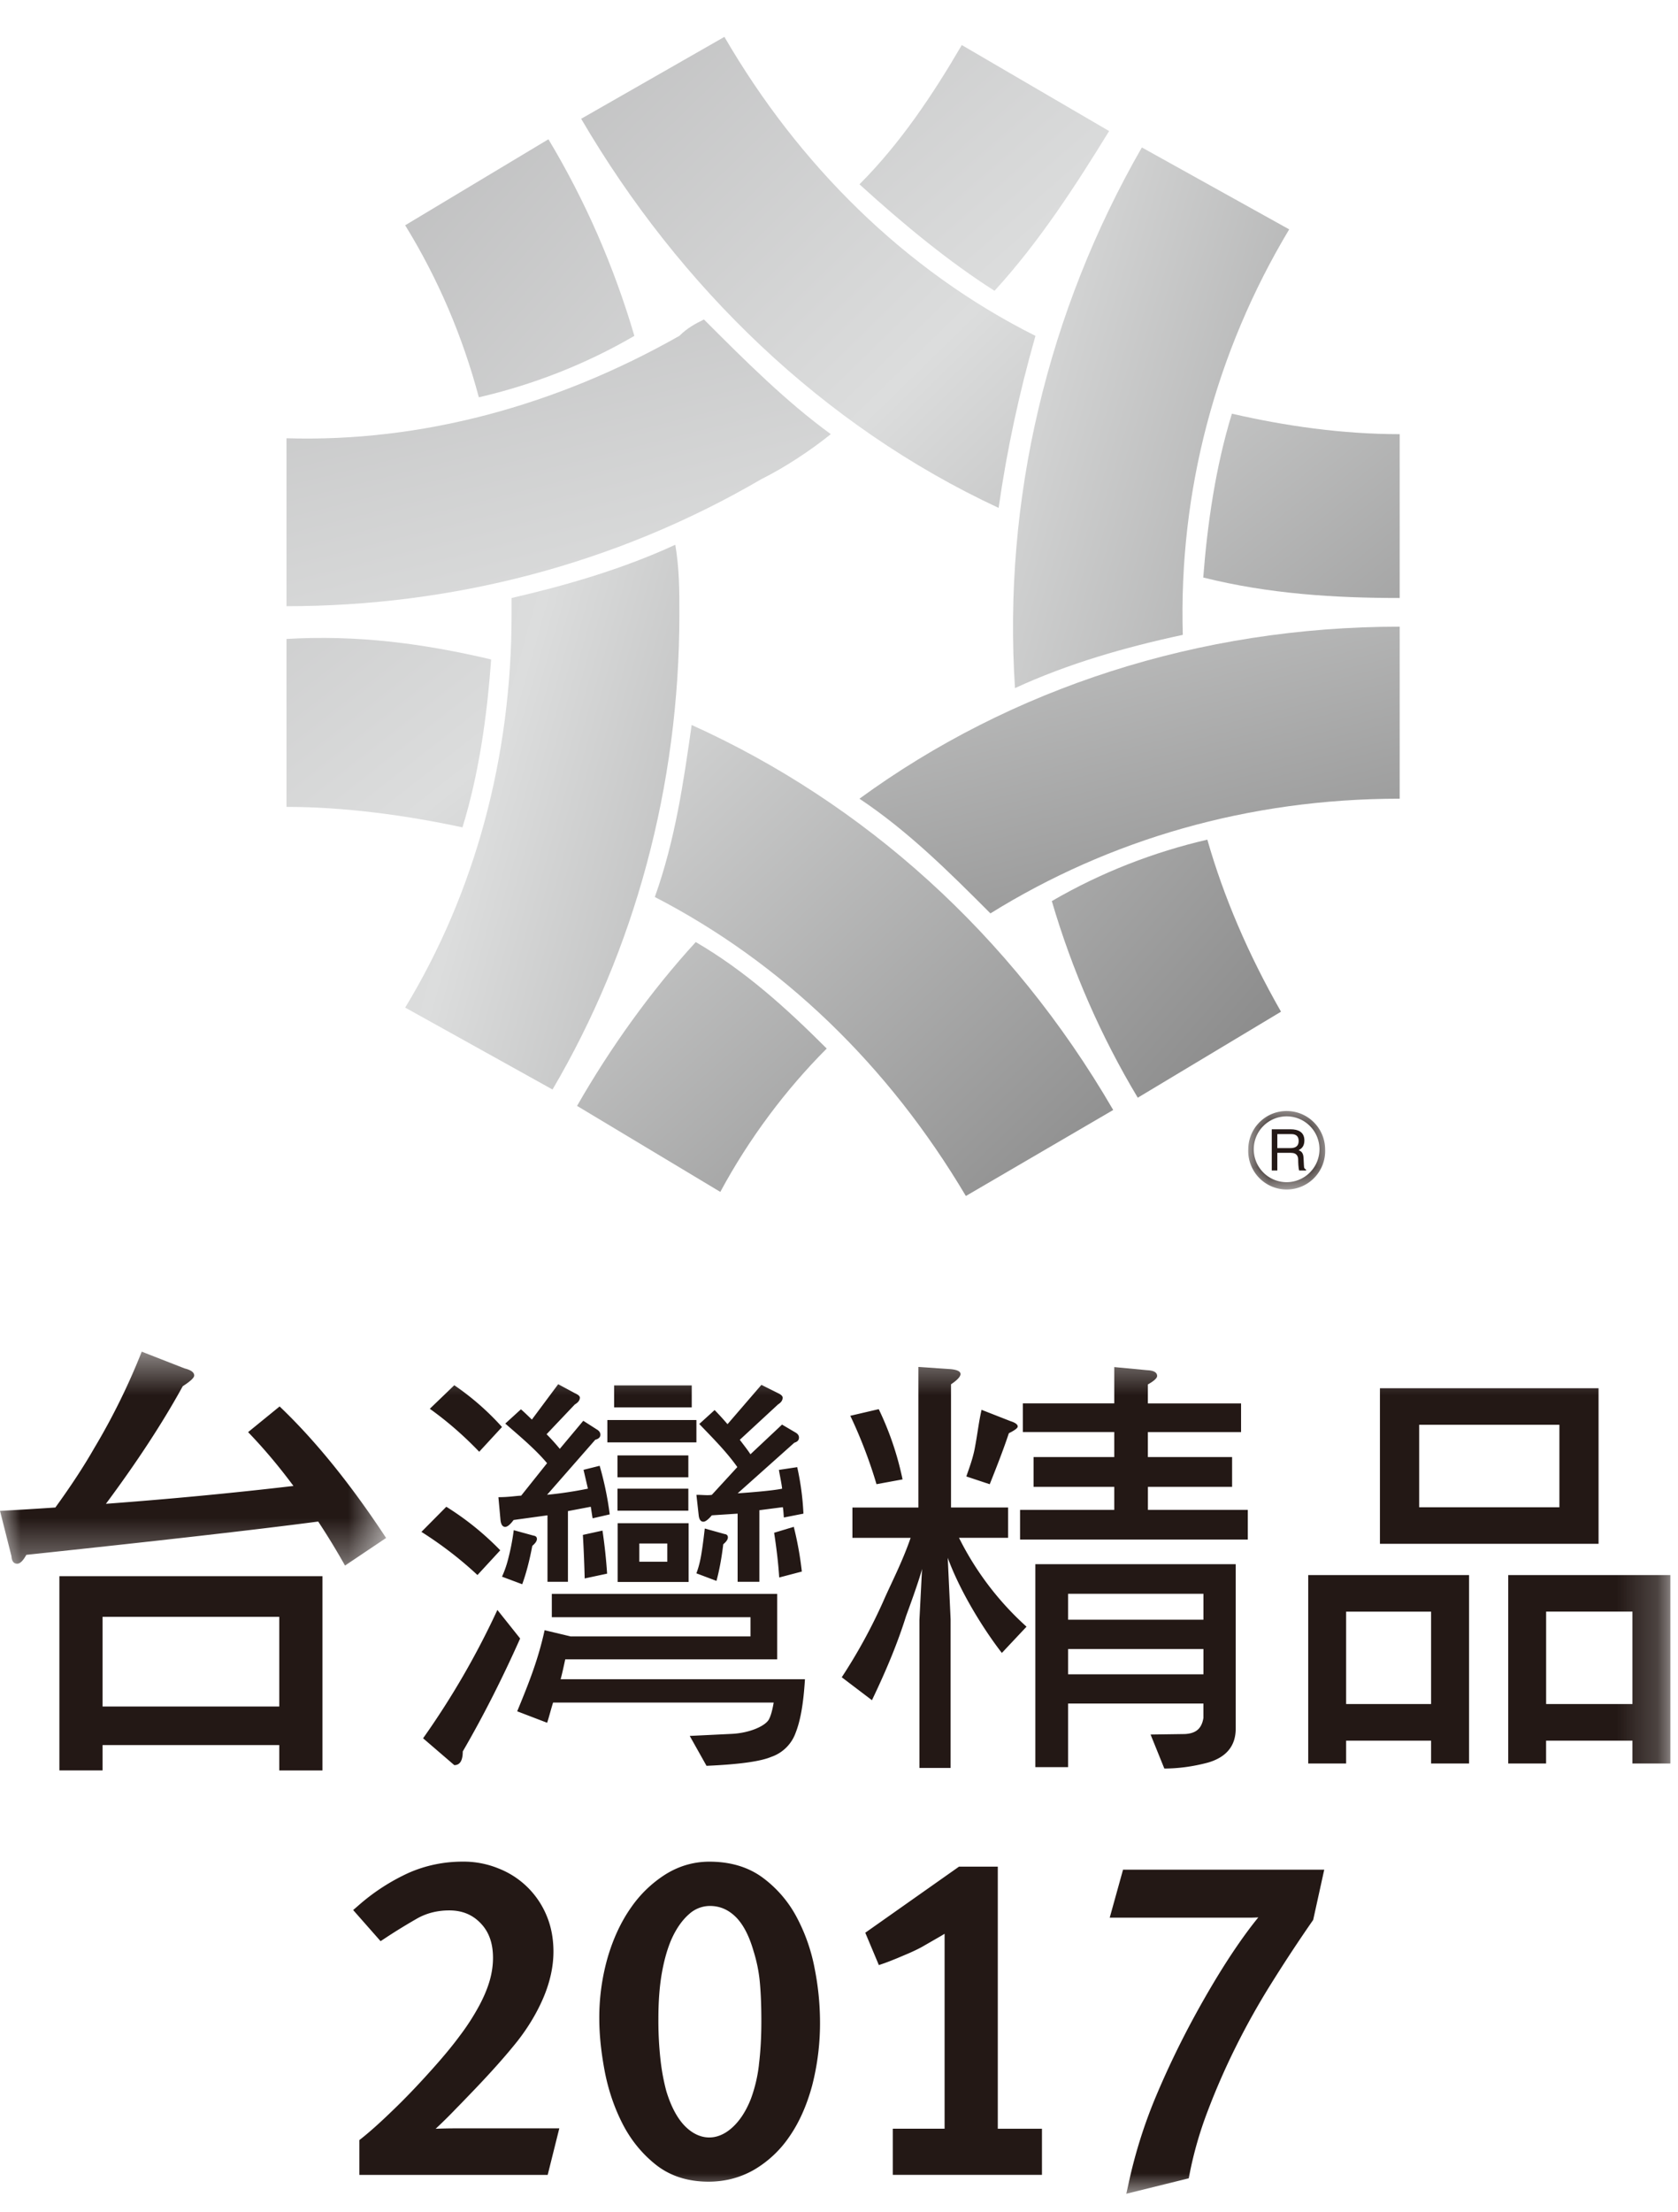 <svg xmlns="http://www.w3.org/2000/svg" xmlns:xlink="http://www.w3.org/1999/xlink" width="41" height="54" viewBox="0 0 41 54">
    <defs>
        <path id="a" d="M0 1.063V2h1.878V.125H0z"/>
        <path id="c" d="M0 .44h9.434v5.223H0V.44z"/>
        <path id="e" d="M0 21h40.813V.44H0z"/>
        <linearGradient id="g" x1="-307.798%" x2="424.683%" y1="-373.309%" y2="491.442%">
            <stop offset="0%" stop-color="#B5B5B6"/>
            <stop offset="32.07%" stop-color="#DCDDDD"/>
            <stop offset="67.39%" stop-color="#898989"/>
            <stop offset="87.5%" stop-color="#DCDDDD"/>
            <stop offset="100%" stop-color="#B5B5B6"/>
        </linearGradient>
        <linearGradient id="h" x1="-27.698%" x2="288.977%" y1="-38.512%" y2="299.79%">
            <stop offset="0%" stop-color="#B5B5B6"/>
            <stop offset="32.07%" stop-color="#DCDDDD"/>
            <stop offset="67.39%" stop-color="#898989"/>
            <stop offset="87.5%" stop-color="#DCDDDD"/>
            <stop offset="100%" stop-color="#B5B5B6"/>
        </linearGradient>
        <linearGradient id="i" x1="-53.205%" x2="574.314%" y1="-49.643%" y2="567.722%">
            <stop offset="0%" stop-color="#B5B5B6"/>
            <stop offset="32.07%" stop-color="#DCDDDD"/>
            <stop offset="67.39%" stop-color="#898989"/>
            <stop offset="87.5%" stop-color="#DCDDDD"/>
            <stop offset="100%" stop-color="#B5B5B6"/>
        </linearGradient>
        <linearGradient id="j" x1="-131.957%" x2="392.733%" y1="-58.165%" y2="234.38%">
            <stop offset="0%" stop-color="#B5B5B6"/>
            <stop offset="32.07%" stop-color="#DCDDDD"/>
            <stop offset="67.39%" stop-color="#898989"/>
            <stop offset="87.5%" stop-color="#DCDDDD"/>
            <stop offset="100%" stop-color="#B5B5B6"/>
        </linearGradient>
        <linearGradient id="k" x1="-329.196%" x2="298.411%" y1="-325.948%" y2="291.502%">
            <stop offset="0%" stop-color="#B5B5B6"/>
            <stop offset="32.07%" stop-color="#DCDDDD"/>
            <stop offset="67.39%" stop-color="#898989"/>
            <stop offset="87.5%" stop-color="#DCDDDD"/>
            <stop offset="100%" stop-color="#B5B5B6"/>
        </linearGradient>
        <linearGradient id="l" x1="-171.846%" x2="349.009%" y1="-67.896%" y2="226.827%">
            <stop offset="0%" stop-color="#B5B5B6"/>
            <stop offset="32.07%" stop-color="#DCDDDD"/>
            <stop offset="67.39%" stop-color="#898989"/>
            <stop offset="87.5%" stop-color="#DCDDDD"/>
            <stop offset="100%" stop-color="#B5B5B6"/>
        </linearGradient>
        <linearGradient id="m" x1="-237.787%" x2="338.503%" y1="-264.159%" y2="373.675%">
            <stop offset="0%" stop-color="#B5B5B6"/>
            <stop offset="32.07%" stop-color="#DCDDDD"/>
            <stop offset="67.39%" stop-color="#898989"/>
            <stop offset="87.5%" stop-color="#DCDDDD"/>
            <stop offset="100%" stop-color="#B5B5B6"/>
        </linearGradient>
        <linearGradient id="n" x1="-85.051%" x2="181.288%" y1="-251.617%" y2="304.257%">
            <stop offset="0%" stop-color="#B5B5B6"/>
            <stop offset="32.07%" stop-color="#DCDDDD"/>
            <stop offset="67.39%" stop-color="#898989"/>
            <stop offset="87.5%" stop-color="#DCDDDD"/>
            <stop offset="100%" stop-color="#B5B5B6"/>
        </linearGradient>
        <linearGradient id="o" x1="-148.598%" x2="554.356%" y1="-187.25%" y2="653.767%">
            <stop offset="0%" stop-color="#B5B5B6"/>
            <stop offset="32.07%" stop-color="#DCDDDD"/>
            <stop offset="67.39%" stop-color="#898989"/>
            <stop offset="87.5%" stop-color="#DCDDDD"/>
            <stop offset="100%" stop-color="#B5B5B6"/>
        </linearGradient>
        <linearGradient id="p" x1="-114.724%" x2="199.119%" y1="-121.95%" y2="216.346%">
            <stop offset="0%" stop-color="#B5B5B6"/>
            <stop offset="32.07%" stop-color="#DCDDDD"/>
            <stop offset="67.39%" stop-color="#898989"/>
            <stop offset="87.5%" stop-color="#DCDDDD"/>
            <stop offset="100%" stop-color="#B5B5B6"/>
        </linearGradient>
        <linearGradient id="q" x1="-19.118%" x2="245.124%" y1="-75.723%" y2="479.953%">
            <stop offset="0%" stop-color="#B5B5B6"/>
            <stop offset="32.07%" stop-color="#DCDDDD"/>
            <stop offset="67.39%" stop-color="#898989"/>
            <stop offset="87.5%" stop-color="#DCDDDD"/>
            <stop offset="100%" stop-color="#B5B5B6"/>
        </linearGradient>
        <linearGradient id="r" x1="-104.448%" x2="471.846%" y1="-129.918%" y2="518.55%">
            <stop offset="0%" stop-color="#B5B5B6"/>
            <stop offset="32.07%" stop-color="#DCDDDD"/>
            <stop offset="67.39%" stop-color="#898989"/>
            <stop offset="87.5%" stop-color="#DCDDDD"/>
            <stop offset="100%" stop-color="#B5B5B6"/>
        </linearGradient>
    </defs>
    <g fill="none" fill-rule="evenodd">
        <path fill="#231815" d="M31.525 28.031h-.315v-.342h.34c.064 0 .181.012.181.168 0 .147-.106.174-.206.174m.335.424l-.009-.18c-.006-.14-.064-.168-.12-.195.065-.033.14-.088.14-.236 0-.215-.165-.272-.333-.272h-.464v1.006h.136v-.432h.328c.162 0 .182.1.182.178 0 .04.003.193.024.254h.167v-.024c-.045-.023-.05-.042-.05-.099"/>
        <g transform="translate(30.5 27)">
            <mask id="b" fill="#fff">
                <use xlink:href="#a"/>
            </mask>
            <path fill="#231815" d="M.937 1.863a.804.804 0 0 1-.803-.805.803.803 0 0 1 1.606 0 .805.805 0 0 1-.803.805m0-1.738A.936.936 0 0 0 0 1.058a.94.94 0 1 0 1.878 0A.94.94 0 0 0 .937.125" mask="url(#b)"/>
        </g>
        <path fill="#231815" d="M2.506 41.664h4.318v-2.19H2.506v2.19zm-1.055 1.56h1.055v-.619h4.318v.62h1.055v-4.743H1.451v4.742z"/>
        <g transform="translate(0 32.56)">
            <g>
                <mask id="d" fill="#fff">
                    <use xlink:href="#c"/>
                </mask>
                <path fill="#231815" d="M6.832 1.778l-.77.627c.39.404.758.842 1.108 1.314-1.5.176-3.027.32-4.582.436.771-1.037 1.396-1.994 1.877-2.871.187-.12.28-.207.28-.262 0-.076-.077-.133-.233-.172L3.463.44a16.199 16.199 0 0 1-1.166 2.365c-.248.434-.563.914-.944 1.44-.443.03-.894.058-1.353.082l.28 1.107c.007.12.054.184.14.184.07 0 .144-.072.223-.217 3.17-.336 5.548-.605 7.132-.813.227.344.446.702.655 1.075l1.004-.674c-.858-1.303-1.723-2.375-2.602-3.211" mask="url(#d)"/>
            </g>
            <mask id="f" fill="#fff">
                <use xlink:href="#e"/>
            </mask>
            <path fill="#231815" d="M34.676 4.239h3.426V2.225h-3.426v2.014zm-.959.893h5.342V1.333h-5.342v3.799zM37.778 9.043h2.109V6.787h-2.109v2.256zm-.926-3.148v4.6h.925v-.557h2.11v.557h.926v-4.6h-3.961zM32.891 9.044h2.076V6.788h-2.076v2.256zm-.926 1.451h.926v-.557h2.076v.557h.928v-4.6h-3.93v4.6zM15.621 5.569h.684v-.445h-.684v.445zm-.529.494h1.733V4.629h-1.733v1.434zM15.088 3.508h1.731v-.535h-1.731zM15.088 4.323h1.731v-.537h-1.731zM17.785 4.975c0-.047-.027-.076-.082-.082l-.483-.135c-.027.242-.056.465-.09.666-.029.16-.066.303-.115.428l.491.185c.07-.257.125-.554.166-.894.076-.064.113-.119.113-.168M17.883 9.772l-1.03.05.41.73c.788-.034 1.315-.106 1.58-.218a.964.964 0 0 0 .599-.593c.117-.297.19-.71.226-1.303h-5.97c.04-.143.08-.336.113-.486h5.178V6.354h-5.506v.57h4.855v.469h-4.383c0-.016-.002-.006-.002.002l-.646-.154c-.153.697-.367 1.248-.67 1.98l.732.28c.047-.145.096-.34.145-.493h5.39c-.027.16-.068.33-.123.422-.097.153-.458.319-.898.342M19.592 5.809a8.226 8.226 0 0 0-.197-1.092l-.48.145c.064.416.105.781.124 1.092l.553-.145zM14.72 4.809l-.478.105c.024.411.036.764.044 1.063l.548-.117a12.93 12.93 0 0 0-.113-1.051M13.006 5.182c.076-.065.113-.119.113-.168 0-.047-.027-.074-.082-.082l-.484-.133c-.033.25-.078.48-.133.688a2.538 2.538 0 0 1-.154.447l.494.185c.096-.265.178-.576.246-.937M10.338 9.88l.762.655c.138 0 .207-.11.207-.334.496-.853.963-1.773 1.402-2.758l-.556-.697a19.824 19.824 0 0 1-1.815 3.133" mask="url(#f)"/>
            <path fill="#231815" d="M17.393 3.936c-.11.018-.215 0-.377 0l.057.51c.013.097.052.146.113.146.049 0 .117-.05.207-.156l.63-.041v1.664h.532V4.311l.572-.074c.016.082.018.168.026.252l.478-.094a6.572 6.572 0 0 0-.152-1.135l-.447.067c.013.091.07.355.078.459-.26.054-.881.099-1.086.113l1.385-1.236c.076-.022.113-.063.113-.125 0-.049-.027-.09-.084-.123l-.33-.194-.772.725c-.06-.096-.185-.254-.26-.354l.934-.863c.078-.049.113-.103.113-.166 0-.035-.033-.07-.101-.104l-.418-.208-.828.96a7.037 7.037 0 0 0-.315-.345l-.375.34c.309.324.655.664.93 1.052l-.623.678zM12.266 2.28A6.46 6.46 0 0 0 11.1 1.26l-.598.575c.434.31.836.662 1.207 1.049l.557-.604zM12.223 5.29a6.957 6.957 0 0 0-1.318-1.063l-.608.613c.494.313.953.665 1.369 1.054l.557-.604zM13.367 3.163l-.633.793c-.144.006-.295.037-.556.037l.052.568c.014.104.051.157.114.157.054 0 .123-.057.205-.168l.828-.114v1.623h.5V4.333l.558-.106c.014.084.03.2.045.282l.418-.096a7.787 7.787 0 0 0-.246-1.186l-.394.098.107.46a9.77 9.77 0 0 1-.998.15l1.178-1.344c.084-.022.125-.063.125-.123 0-.05-.028-.092-.082-.125l-.336-.215-.574.685a5.2 5.2 0 0 0-.323-.357l.69-.727c.082-.048.123-.103.123-.168 0-.033-.037-.068-.114-.103l-.415-.223-.643.863c-.074-.07-.184-.18-.268-.25l-.382.348c.33.29.724.613 1.021.967M14.84 2.655h2.176V2.11H14.84zM15.006 1.801h1.896v-.537h-1.896zM24.65 2.432c.145-.072.217-.127.217-.164 0-.05-.059-.094-.174-.13l-.71-.278c-.075.336-.095.572-.17.963-.048.238-.128.451-.202.664l.572.19c.141-.354.328-.823.467-1.245M30.488 4.303h-2.44v-.562h2.057v-.727h-2.058v-.61h2.277v-.7h-2.277V1.24c.168-.093.226-.162.226-.205 0-.088-.08-.134-.24-.142l-.807-.076v.886h-2.234v.7h2.234v.611h-1.972v.727h1.972v.562h-2.302v.725h5.564v-.725zM26.098 8.317h3.307V7.7h-3.307v.617zm0-1.332h3.307v-.633h-3.307v.633zm3.306 2.398c-.046.287-.211.379-.451.393l-.84.012.336.83c.35 0 .701-.049 1.059-.143.457-.131.685-.41.685-.83V5.629h-4.896v4.955h.801V9.032h3.306v.351zM22.053 3.559a7.429 7.429 0 0 0-.582-1.715l-.695.162c.269.561.494 1.172.64 1.67l.637-.117z" mask="url(#f)"/>
            <path fill="#231815" d="M22.135 6.907c.057-.158.315-.854.394-1.162l-.064 1.25v3.609h.762V6.977l-.07-1.504c.318.866.908 1.79 1.322 2.323l.603-.641a7.3 7.3 0 0 1-1.65-2.17h1.199v-.74h-1.394V1.237c.173-.115.232-.197.232-.25 0-.064-.08-.105-.242-.12L22.44.814v3.432h-1.612v.74h1.422c-.205.596-.478 1.113-.668 1.549a13.077 13.077 0 0 1-1.015 1.855l.738.56c.373-.778.633-1.417.83-2.042M10.646 19.412a11.98 11.98 0 0 0 .508-.502c.097-.098.194-.199.296-.305l.13-.135c.434-.453.783-.845 1.066-1.2.27-.346.486-.71.641-1.08.157-.377.236-.748.236-1.102 0-.313-.054-.607-.165-.873a2.095 2.095 0 0 0-1.176-1.157 2.263 2.263 0 0 0-.876-.167c-.461 0-.903.092-1.313.271a5 5 0 0 0-1.248.811l-.116.1.67.76.11-.072c.241-.16.492-.314.768-.473.237-.137.505-.206.8-.206.312 0 .563.101.765.311.205.211.304.49.304.848 0 .17-.024.351-.076.538-.053.19-.139.4-.258.623a5.638 5.638 0 0 1-.477.74c-.195.265-.44.557-.723.87-.327.364-.639.688-.928.964-.291.282-.543.507-.748.67l-.056.044v.85h4.602l.284-1.137h-2.492c-.183 0-.36.003-.527.01M18.544 17.849a3.57 3.57 0 0 1-.194.826c-.117.3-.27.538-.457.707-.372.34-.804.318-1.151-.028-.191-.191-.347-.483-.462-.863a5.142 5.142 0 0 1-.14-.75 8.623 8.623 0 0 1-.053-1.02c0-.405.027-.77.08-1.083.054-.313.128-.584.227-.822.12-.277.269-.491.439-.64a.761.761 0 0 1 .512-.203c.234 0 .436.083.617.254.189.18.34.465.45.848.077.245.129.499.153.753.025.263.038.586.038.959 0 .387-.02.745-.06 1.062m.925-3.598a2.868 2.868 0 0 0-.83-.967c-.351-.26-.79-.392-1.304-.392-.38 0-.74.103-1.07.308a2.93 2.93 0 0 0-.851.82c-.24.342-.43.75-.566 1.214a5.329 5.329 0 0 0-.204 1.488c0 .388.044.814.129 1.269.087.46.232.892.432 1.286.202.4.477.74.816 1.01.349.278.784.418 1.292.418.406 0 .783-.1 1.12-.295a2.68 2.68 0 0 0 .862-.815c.236-.341.42-.758.55-1.237a6.113 6.113 0 0 0 .192-1.582 6.77 6.77 0 0 0-.13-1.27 4.391 4.391 0 0 0-.438-1.255M24.38 13.013h-.947l-2.291 1.614.332.79.134-.046c.105-.037.21-.08.316-.123l.288-.122c.106-.047.209-.095.31-.15l.374-.215c.067-.038.128-.074.182-.107l.002-.002v4.76h-1.265v1.127h3.644v-1.126H24.38v-6.4zM27.114 14.259h3.415c.08 0 .155-.003.217-.007-.203.248-.415.539-.634.867-.305.458-.618.983-.931 1.557a21.445 21.445 0 0 0-.952 1.983 12.01 12.01 0 0 0-.657 2.107L27.52 21l1.525-.377.019-.094c.1-.517.249-1.038.444-1.546.195-.515.419-1.028.665-1.525a18.07 18.07 0 0 1 .899-1.607 37.64 37.64 0 0 1 1.014-1.537l.27-1.226H27.44l-.325 1.17z" mask="url(#f)"/>
        </g>
        <path fill="url(#g)" fill-rule="nonzero" d="M34.2 14.6v-4c-1.4 0-2.8-.2-4.1-.5-.4 1.3-.6 2.7-.7 4 1.6.4 3.2.5 4.8.5z"/>
        <path fill="url(#h)" fill-rule="nonzero" d="M17.7.9l-3.5 2c2.4 4.1 5.9 7.5 10.2 9.5.2-1.4.5-2.8.9-4.2C22.1 6.6 19.5 4 17.7.9z"/>
        <path fill="url(#i)" fill-rule="nonzero" d="M13.4 3.4L9.9 5.5c.8 1.3 1.4 2.7 1.8 4.2 1.3-.3 2.6-.8 3.8-1.5-.5-1.7-1.2-3.3-2.1-4.8z"/>
        <path fill="url(#j)" fill-rule="nonzero" d="M12.5 15c0 3.5-.9 6.8-2.6 9.6l3.6 2c2-3.4 3.1-7.4 3.1-11.6 0-.6 0-1.1-.1-1.7-1.3.6-2.7 1-4 1.3v.4z"/>
        <path fill="url(#k)" fill-rule="nonzero" d="M27.8 26.8l3.5-2.1c-.8-1.4-1.4-2.8-1.8-4.2-1.3.3-2.6.8-3.8 1.5.5 1.7 1.2 3.3 2.1 4.8z"/>
        <path fill="url(#l)" fill-rule="nonzero" d="M31.5 5.6l-3.6-2c-2.3 4-3.4 8.6-3.1 13.2 1.3-.6 2.7-1 4.1-1.3-.1-3.5.8-6.9 2.6-9.9z"/>
        <path fill="url(#m)" fill-rule="nonzero" d="M17 23c-1.1 1.2-2.1 2.6-2.9 4l3.5 2.1c.7-1.3 1.6-2.5 2.6-3.5-1-1-2-1.9-3.2-2.6z"/>
        <path fill="url(#n)" fill-rule="nonzero" d="M34.2 15.3c-4.9 0-9.5 1.5-13.2 4.2 1.2.8 2.2 1.8 3.2 2.8 2.9-1.8 6.3-2.8 10-2.8v-4.2z"/>
        <path fill="url(#o)" fill-rule="nonzero" d="M7 15.6v4.1c1.4 0 2.9.2 4.3.5.4-1.3.6-2.7.7-4.1-1.7-.4-3.3-.6-5-.5z"/>
        <path fill="url(#p)" fill-rule="nonzero" d="M27.2 27.1c-2.5-4.3-6.1-7.5-10.3-9.4-.2 1.4-.4 2.8-.9 4.2 3.1 1.6 5.7 4.1 7.6 7.3l3.6-2.1c0 .1 0 0 0 0z"/>
        <path fill="url(#q)" fill-rule="nonzero" d="M17.2 7.8c-.2.1-.4.2-.6.4-3 1.7-6.3 2.6-9.6 2.5v4.1c4 0 8-1 11.6-3.1.6-.3 1.2-.7 1.7-1.1-1.1-.8-2.1-1.8-3.1-2.8z"/>
        <path fill="url(#r)" fill-rule="nonzero" d="M24.3 7.1c1.1-1.2 2-2.6 2.8-3.9l-3.6-2.1C22.8 2.3 22 3.5 21 4.5c1.1 1 2.2 1.9 3.3 2.6z"/>
    </g>
</svg>

